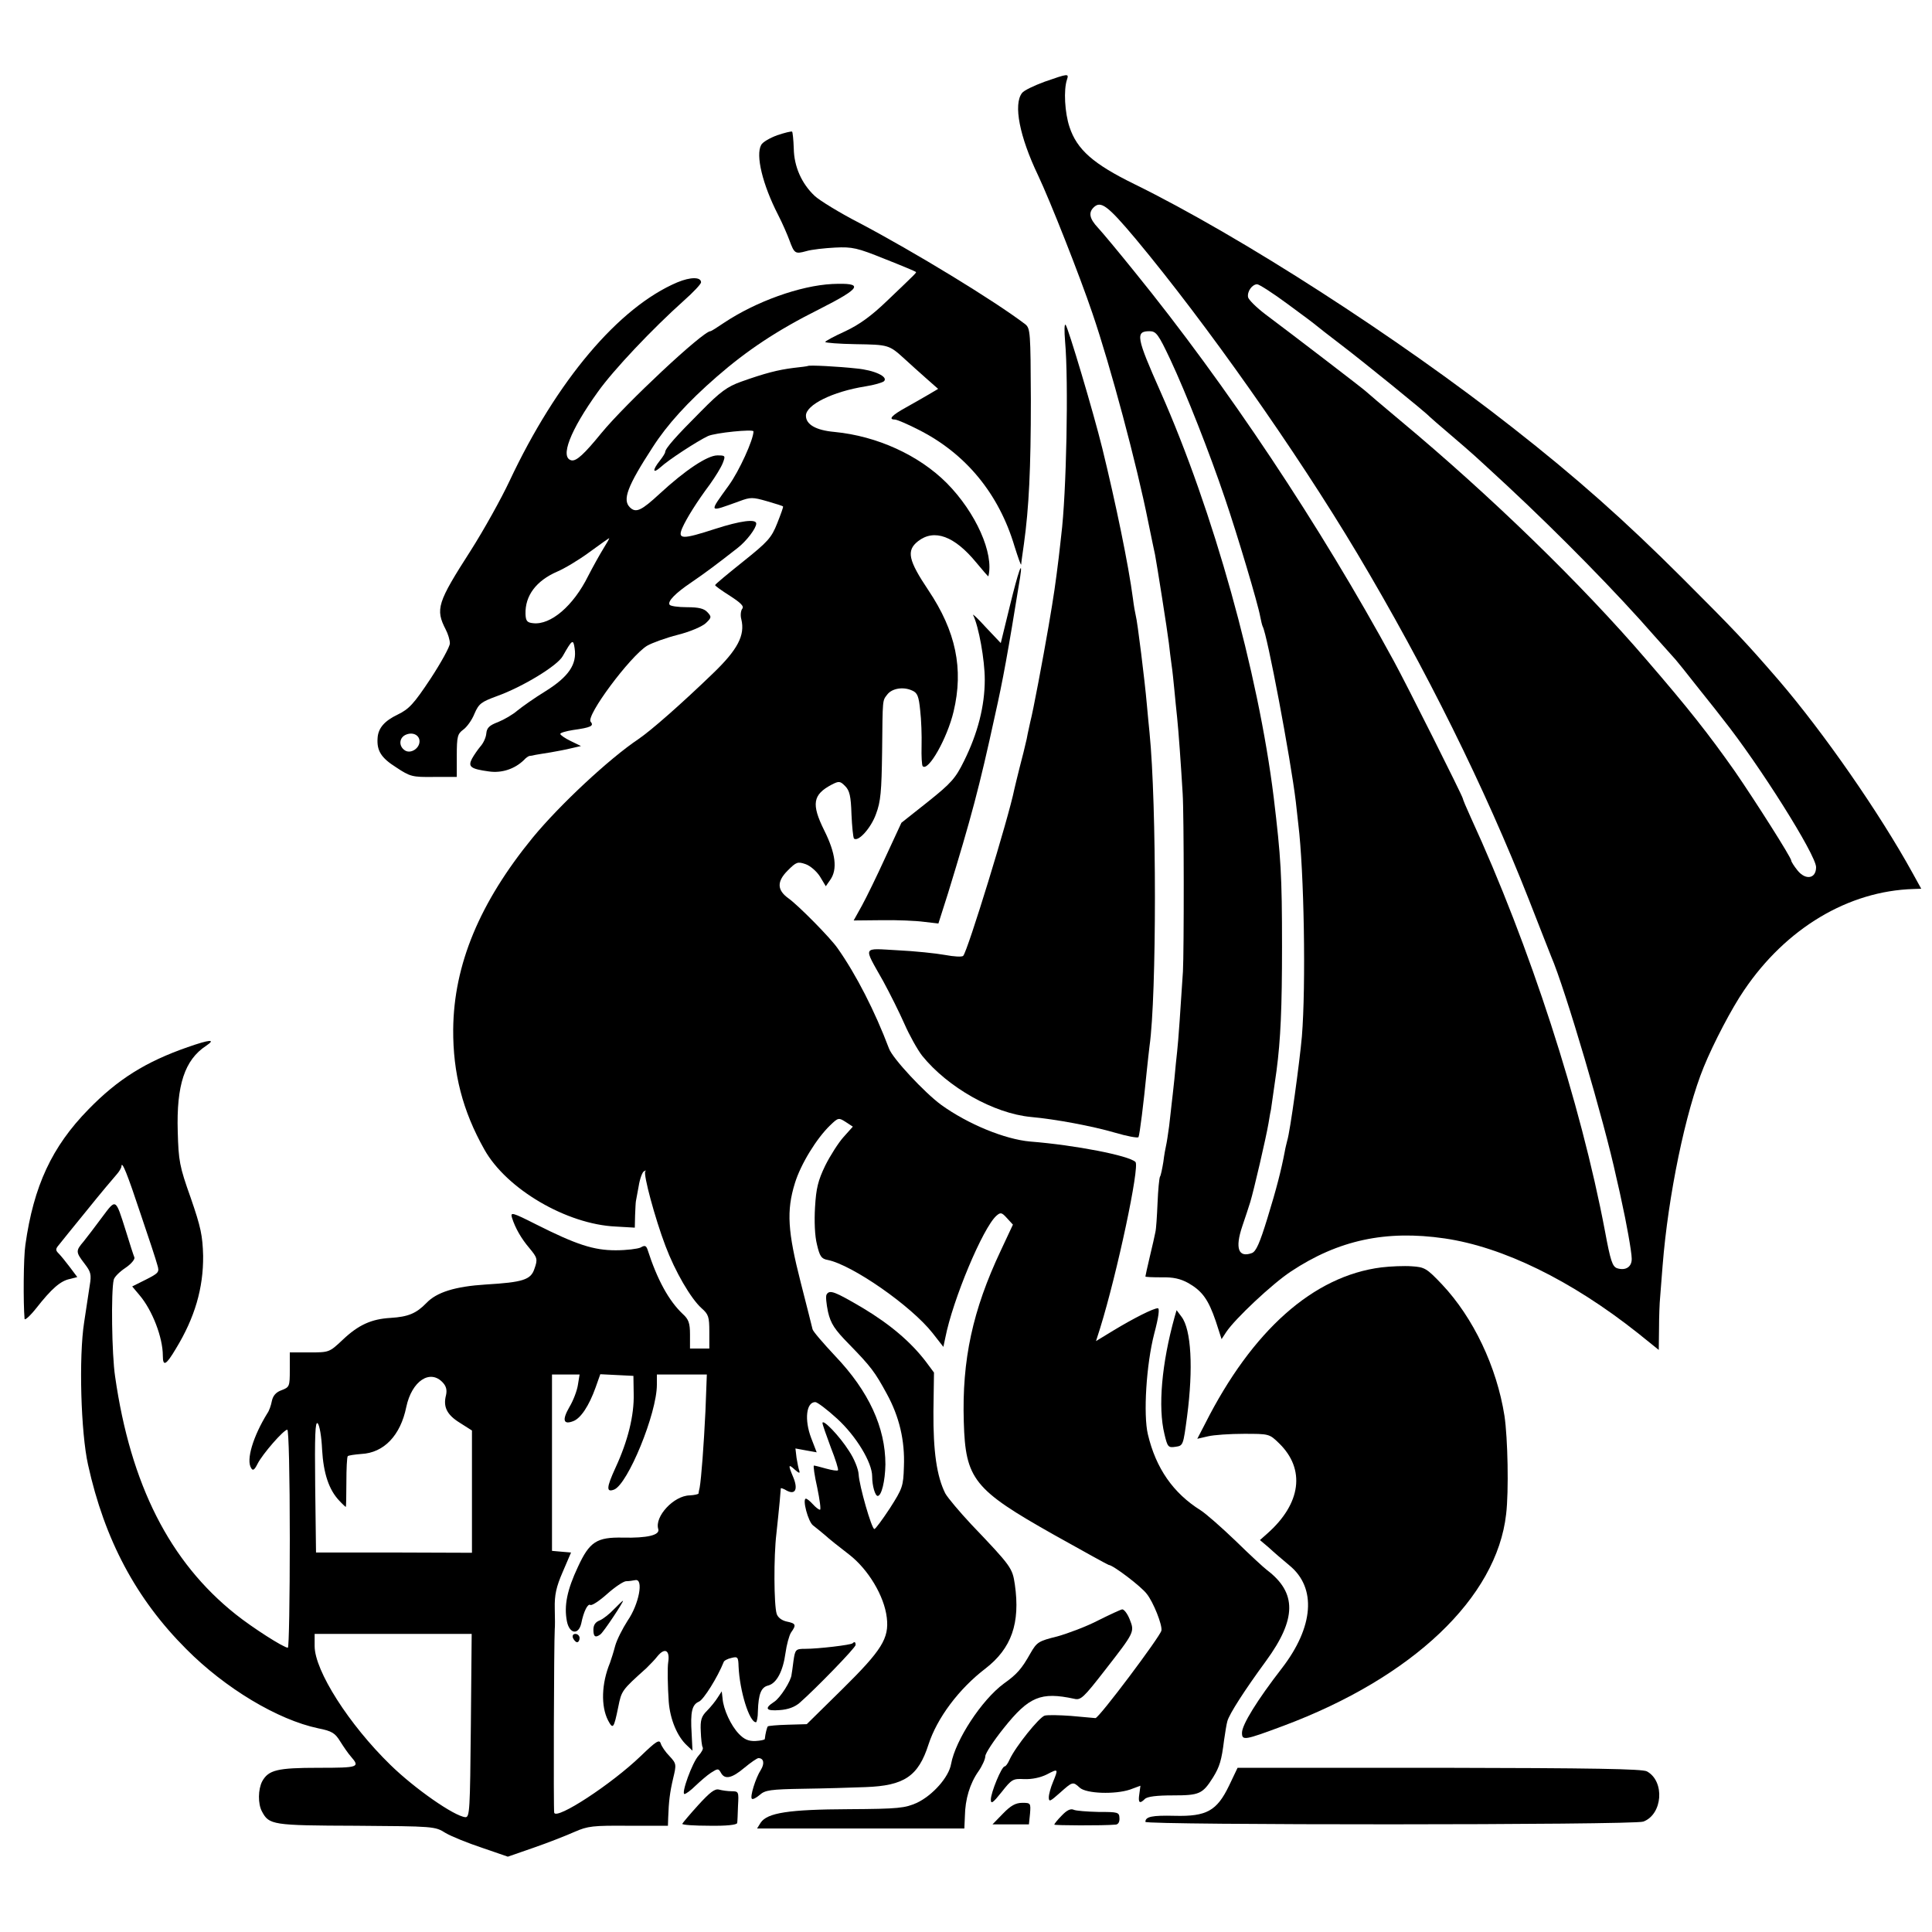 <?xml version="1.0" standalone="no"?>
<!DOCTYPE svg PUBLIC "-//W3C//DTD SVG 20010904//EN"
 "http://www.w3.org/TR/2001/REC-SVG-20010904/DTD/svg10.dtd">
<svg version="1.0" xmlns="http://www.w3.org/2000/svg"
 width="700pt" height="700pt" viewBox="0 0 700 700"
 preserveAspectRatio="xMidYMid meet">
<g transform="translate(0,700) scale(0.1,-0.1)"
fill="#000000" stroke="none">
<path d="M3785 6704 c-38 -14 -76 -32 -82 -41 -32 -41 -9 -158 58 -298 44 -93
151 -364 197 -500 66 -193 161 -549 202 -755 12 -58 23 -112 25 -120 6 -31 45
-277 50 -320 3 -25 7 -61 10 -80 3 -19 7 -60 10 -90 3 -30 7 -75 10 -100 5
-47 14 -173 20 -275 5 -76 5 -571 1 -645 -8 -126 -17 -257 -21 -290 -2 -19 -7
-64 -10 -100 -4 -36 -8 -76 -10 -90 -1 -14 -6 -50 -9 -80 -4 -30 -9 -62 -11
-70 -2 -8 -7 -35 -10 -60 -4 -24 -9 -49 -12 -53 -3 -5 -7 -48 -9 -96 -2 -47
-5 -95 -8 -106 -2 -11 -11 -51 -20 -88 -9 -38 -16 -70 -16 -72 0 -2 26 -3 58
-3 43 1 69 -5 98 -21 50 -29 72 -59 99 -138 l21 -65 17 26 c32 48 166 174 234
219 172 114 344 151 557 120 212 -31 459 -152 699 -342 l77 -62 1 78 c0 43 2
94 4 113 1 19 6 71 9 115 20 253 83 558 149 719 35 86 102 214 146 278 152
225 378 360 614 367 l28 1 -32 58 c-119 216 -321 507 -484 697 -121 140 -160
181 -349 370 -209 209 -386 366 -616 546 -414 325 -983 692 -1370 882 -149 73
-208 125 -235 207 -17 51 -22 134 -9 172 7 22 5 22 -81 -8z m331 -571 c254
-305 578 -764 802 -1139 249 -418 462 -848 622 -1255 39 -101 76 -193 80 -204
51 -118 193 -600 236 -800 9 -38 18 -79 20 -90 15 -66 36 -181 36 -205 1 -30
-22 -45 -53 -35 -17 6 -24 27 -44 135 -88 465 -272 1033 -486 1498 -16 35 -29
66 -29 69 0 7 -206 418 -250 498 -267 491 -606 1000 -939 1410 -58 72 -118
144 -133 160 -30 32 -35 54 -16 73 26 26 50 9 154 -115z m550 -235 c55 -40
101 -75 104 -78 3 -3 43 -34 90 -70 75 -57 307 -245 320 -260 3 -3 36 -32 75
-65 91 -78 76 -65 206 -185 192 -179 399 -390 534 -545 39 -44 73 -82 76 -85
3 -3 41 -50 84 -105 44 -55 83 -104 87 -110 133 -167 338 -493 338 -537 0 -42
-38 -48 -67 -12 -13 16 -23 32 -23 36 0 11 -131 217 -204 323 -95 135 -169
229 -321 405 -235 274 -566 595 -890 865 -66 55 -122 103 -125 106 -5 6 -270
209 -365 280 -33 25 -61 53 -63 62 -4 21 15 47 33 47 7 0 57 -32 111 -72z
m-426 -200 c58 -124 143 -340 198 -503 45 -132 120 -383 128 -429 3 -16 7 -32
9 -36 16 -27 101 -477 120 -635 3 -27 7 -64 9 -81 21 -171 28 -585 13 -769 -8
-92 -43 -347 -53 -377 -2 -9 -7 -27 -9 -40 -13 -68 -30 -135 -63 -242 -28 -91
-41 -120 -56 -126 -49 -18 -62 17 -35 97 11 32 24 72 29 88 13 43 57 232 66
285 4 25 8 47 9 50 1 5 16 111 20 140 15 113 20 229 20 450 0 260 -4 323 -30
540 -56 454 -219 1039 -410 1470 -88 198 -92 220 -40 220 24 0 32 -11 75 -102z"/>
<path d="M2816 6510 c-27 -10 -53 -25 -58 -35 -21 -37 5 -144 61 -253 16 -31
34 -73 41 -92 18 -49 21 -51 61 -40 20 6 67 11 105 13 62 3 80 -1 179 -41 61
-24 111 -45 113 -47 3 -3 6 0 -104 -105 -56 -54 -100 -86 -151 -110 -40 -18
-73 -36 -73 -39 0 -3 49 -7 110 -8 119 -2 121 -2 177 -53 21 -19 57 -52 80
-72 l42 -37 -32 -19 c-18 -11 -56 -32 -84 -48 -51 -28 -66 -44 -41 -44 7 0 45
-16 84 -36 172 -86 293 -232 350 -424 13 -41 23 -70 24 -65 0 6 5 39 10 75 18
130 25 270 25 522 -1 244 -2 258 -20 273 -113 86 -402 262 -601 367 -72 37
-145 82 -162 98 -48 45 -75 107 -76 172 -1 31 -4 59 -6 61 -3 2 -27 -4 -54
-13z"/>
<path d="M2454 5977 c-212 -90 -437 -356 -608 -720 -30 -64 -93 -177 -140
-251 -122 -190 -129 -213 -91 -287 8 -15 15 -38 15 -50 0 -12 -32 -70 -70
-128 -61 -92 -78 -110 -119 -130 -48 -23 -71 -49 -73 -86 -3 -45 13 -71 67
-105 51 -34 59 -36 137 -35 l83 0 0 77 c0 70 3 79 23 94 13 9 32 35 41 58 16
37 25 43 82 64 92 33 219 110 238 145 34 60 38 63 43 28 9 -58 -22 -103 -105
-155 -41 -25 -87 -58 -103 -71 -16 -14 -47 -32 -69 -41 -32 -12 -41 -21 -43
-41 -1 -15 -11 -36 -21 -47 -10 -12 -24 -32 -31 -45 -15 -29 -5 -37 61 -46 47
-7 94 9 127 41 7 8 16 14 20 15 4 0 14 2 22 4 8 1 33 6 55 9 22 4 56 10 75 15
l35 8 -37 18 c-21 10 -38 22 -38 26 0 4 21 10 46 14 65 9 77 15 64 30 -18 21
142 236 204 275 19 11 69 29 112 40 44 11 88 30 101 42 21 20 22 23 6 40 -12
13 -31 18 -74 18 -32 0 -60 4 -63 9 -8 12 21 42 79 81 50 34 94 67 168 125 32
25 67 71 67 88 0 18 -58 10 -148 -19 -120 -39 -138 -39 -120 3 16 36 53 95
100 158 20 28 41 62 47 78 10 26 9 27 -20 27 -36 0 -117 -54 -209 -139 -66
-61 -86 -71 -108 -49 -27 27 -10 75 83 218 52 81 126 163 233 256 108 94 217
167 369 243 156 79 165 97 48 92 -116 -6 -275 -63 -391 -140 -25 -17 -47 -31
-50 -31 -27 0 -307 -262 -395 -369 -62 -76 -90 -102 -108 -99 -44 9 -5 109 95
248 56 79 198 229 312 331 34 30 62 60 62 66 0 20 -38 20 -86 0z m-268 -965
c-13 -21 -38 -66 -55 -99 -54 -109 -136 -178 -199 -171 -22 2 -27 8 -28 33 -2
67 39 121 115 154 26 11 78 42 116 70 38 28 71 51 72 51 2 0 -8 -17 -21 -38z
m-666 -698 c0 -25 -30 -45 -51 -34 -26 15 -24 49 4 59 24 9 47 -3 47 -25z"/>
<path d="M3859 5763 c13 -143 5 -553 -14 -703 -1 -14 -6 -50 -9 -80 -12 -97
-17 -133 -37 -250 -20 -116 -56 -308 -66 -345 -2 -11 -9 -39 -13 -62 -5 -23
-17 -71 -26 -105 -9 -35 -17 -70 -19 -78 -20 -101 -169 -586 -185 -603 -4 -5
-34 -3 -66 3 -33 6 -110 14 -172 17 -130 7 -125 18 -52 -112 24 -44 59 -114
77 -155 18 -41 47 -93 64 -115 93 -115 259 -209 394 -222 89 -8 223 -33 305
-57 44 -13 82 -20 85 -16 4 7 19 126 30 240 4 36 8 76 10 90 26 183 26 876 0
1135 -2 22 -7 69 -10 105 -7 81 -34 300 -40 320 -2 8 -7 35 -10 60 -16 123
-63 349 -111 545 -33 134 -124 438 -133 448 -5 5 -5 -22 -2 -60z"/>
<path d="M2927 5674 c-1 -1 -24 -4 -52 -7 -56 -7 -103 -19 -190 -50 -50 -18
-75 -36 -145 -107 -90 -90 -130 -135 -130 -148 0 -4 -9 -18 -20 -32 -27 -34
-25 -48 3 -23 29 27 134 95 172 113 26 12 165 26 165 17 0 -30 -52 -144 -89
-195 -74 -103 -76 -99 38 -58 40 15 48 15 100 0 31 -9 57 -17 58 -19 2 -1 -8
-28 -21 -61 -21 -53 -34 -67 -124 -139 -55 -44 -101 -82 -101 -85 0 -3 24 -20
54 -39 40 -26 52 -38 44 -47 -5 -7 -7 -24 -3 -38 14 -58 -13 -110 -105 -198
-112 -108 -221 -204 -268 -236 -106 -71 -285 -238 -383 -357 -192 -235 -286
-460 -288 -695 -1 -158 34 -295 113 -435 80 -143 298 -271 476 -279 l69 -4 1
44 c1 24 2 47 3 52 1 4 5 28 10 54 4 26 13 51 19 54 7 4 9 4 5 0 -8 -10 35
-170 73 -270 35 -93 92 -191 131 -226 25 -22 28 -31 28 -85 l0 -61 -35 0 -35
0 0 51 c0 41 -5 55 -26 74 -51 48 -93 125 -128 234 -5 14 -10 16 -25 7 -11 -5
-51 -10 -90 -10 -80 0 -142 20 -289 94 -87 44 -93 45 -87 24 12 -38 34 -76 63
-110 29 -35 31 -40 18 -76 -13 -39 -42 -48 -176 -56 -111 -7 -178 -28 -215
-67 -37 -38 -66 -50 -130 -54 -69 -4 -116 -25 -173 -79 -49 -46 -49 -46 -121
-46 l-71 0 0 -63 c0 -60 -1 -63 -30 -74 -20 -7 -31 -20 -35 -39 -3 -16 -10
-36 -16 -44 -52 -84 -78 -170 -59 -199 6 -11 12 -7 23 15 18 36 95 124 108
124 5 0 9 -163 9 -395 0 -217 -3 -395 -7 -395 -15 0 -129 73 -189 121 -239
190 -381 470 -437 862 -12 80 -15 308 -5 350 2 10 21 29 42 43 21 14 35 31 33
38 -3 7 -17 50 -31 96 -38 120 -35 118 -86 50 -25 -34 -55 -73 -67 -88 -29
-34 -29 -38 3 -80 23 -30 26 -39 19 -80 -4 -26 -13 -85 -20 -132 -20 -127 -12
-401 14 -517 60 -272 174 -486 356 -668 141 -142 331 -256 478 -287 50 -10 61
-17 80 -48 12 -19 29 -44 39 -55 33 -38 27 -40 -118 -40 -150 0 -181 -8 -204
-49 -15 -29 -16 -81 -1 -109 26 -49 37 -51 341 -52 281 -2 286 -2 324 -26 22
-13 82 -37 133 -54 l93 -32 95 33 c52 18 118 44 147 57 48 21 66 23 196 22
l142 0 1 30 c2 58 6 91 18 142 12 50 12 53 -13 80 -15 15 -29 36 -32 46 -5 16
-17 8 -72 -45 -107 -103 -305 -232 -314 -206 -3 10 -1 617 2 666 1 6 1 40 0
75 -1 48 5 77 29 132 l30 70 -35 3 -34 3 0 320 0 319 50 0 50 0 -6 -37 c-3
-21 -17 -58 -31 -81 -27 -47 -22 -65 14 -51 27 10 57 55 81 122 l17 48 60 -3
60 -3 1 -65 c2 -78 -21 -171 -66 -268 -33 -72 -34 -90 -5 -79 50 20 155 276
155 380 l0 37 91 0 90 0 -5 -132 c-6 -125 -15 -244 -21 -278 -2 -8 -4 -18 -4
-21 -1 -3 -15 -6 -32 -7 -58 -1 -128 -77 -114 -122 7 -22 -40 -33 -128 -31
-95 2 -121 -15 -163 -106 -39 -83 -51 -140 -40 -197 9 -46 42 -51 52 -8 9 45
24 73 33 67 6 -3 33 15 61 40 28 25 58 45 68 46 9 0 25 2 34 4 31 6 13 -88
-28 -147 -18 -28 -39 -69 -45 -91 -6 -23 -15 -51 -19 -62 -31 -75 -33 -157 -7
-208 18 -34 21 -30 37 48 12 60 13 61 102 141 12 12 31 31 40 43 27 33 46 22
39 -22 -3 -18 -2 -86 2 -143 5 -64 31 -126 66 -158 l20 -19 -3 61 c-5 80 1
106 27 117 17 8 67 88 89 143 1 5 14 12 28 15 23 6 25 3 26 -31 4 -89 39 -202
63 -202 3 0 7 18 7 40 2 63 12 87 37 93 31 8 54 52 63 118 4 29 13 63 20 74
20 28 18 33 -16 40 -18 4 -32 15 -36 28 -10 32 -11 207 -1 290 4 40 10 92 12
117 2 25 4 46 4 48 1 1 11 -2 22 -9 31 -16 41 6 23 49 -19 45 -18 49 6 27 15
-13 19 -14 16 -4 -3 8 -7 29 -10 47 l-4 34 38 -7 39 -7 -20 52 c-25 66 -18
130 15 130 7 0 43 -27 79 -60 69 -63 127 -159 127 -209 0 -35 11 -71 20 -71
14 0 27 54 28 114 0 134 -60 265 -182 393 -44 47 -81 90 -82 97 -1 6 -21 83
-43 170 -47 184 -52 259 -21 359 21 69 79 163 128 210 29 28 31 28 56 12 l26
-17 -34 -38 c-18 -20 -48 -67 -66 -103 -26 -54 -33 -82 -37 -151 -3 -50 -1
-104 7 -135 10 -43 16 -52 39 -56 89 -18 302 -166 380 -265 l39 -50 7 33 c27
138 136 398 185 442 15 13 19 13 38 -8 l22 -24 -44 -94 c-102 -216 -141 -396
-134 -621 6 -208 36 -245 327 -409 107 -60 196 -109 198 -109 15 0 118 -78
138 -105 24 -30 57 -113 53 -133 -5 -22 -226 -317 -239 -317 -8 1 -48 4 -89 8
-42 3 -84 4 -95 1 -20 -6 -106 -113 -127 -159 -6 -14 -14 -25 -18 -25 -11 0
-50 -95 -50 -120 0 -18 8 -12 39 27 37 47 41 49 82 47 27 -1 58 5 82 17 42 22
42 21 22 -28 -8 -19 -15 -44 -15 -55 0 -18 5 -15 40 16 46 41 47 42 72 19 24
-22 128 -25 182 -7 l38 14 -4 -30 c-5 -32 1 -37 20 -18 9 9 44 13 101 13 97 0
108 5 146 65 24 39 31 62 40 135 4 28 9 59 12 69 7 26 63 113 140 218 111 152
112 247 4 329 -12 9 -63 56 -114 106 -51 49 -108 99 -127 111 -99 62 -162 152
-191 275 -17 71 -6 253 23 365 16 60 20 92 13 92 -16 0 -87 -36 -160 -80 l-64
-39 15 47 c62 200 144 586 128 602 -23 23 -217 61 -381 74 -92 8 -226 63 -323
133 -60 44 -176 168 -189 204 -51 135 -119 268 -186 363 -26 38 -143 156 -178
181 -42 30 -43 61 -3 101 31 31 36 33 65 23 17 -6 40 -26 52 -45 l21 -35 16
23 c27 38 20 96 -22 180 -47 95 -41 129 27 165 27 14 31 13 49 -5 16 -16 21
-36 23 -102 2 -45 6 -84 9 -88 15 -14 62 38 80 89 17 45 20 82 22 224 2 199 1
185 19 209 17 22 58 29 90 14 19 -8 24 -21 29 -72 4 -33 6 -91 5 -129 -1 -37
1 -70 4 -73 20 -21 89 101 112 198 37 155 8 291 -91 439 -73 109 -81 144 -38
178 59 46 132 19 211 -77 24 -29 43 -51 44 -50 21 82 -45 231 -151 338 -101
101 -252 170 -406 185 -68 6 -104 27 -104 59 0 39 96 87 215 106 32 5 63 14
68 19 16 16 -35 40 -100 46 -63 7 -172 13 -176 9z m-1322 -3684 c12 -13 15
-27 11 -45 -11 -42 3 -71 50 -100 l44 -28 0 -221 0 -222 -282 1 -283 0 -3 240
c-2 183 0 237 9 228 7 -7 14 -49 16 -95 5 -87 25 -146 62 -185 12 -13 23 -23
24 -23 1 0 2 40 2 89 0 49 2 92 5 95 3 3 25 6 49 8 82 4 142 67 163 170 20 95
87 139 133 88z m101 -1242 c-3 -307 -4 -333 -20 -332 -41 4 -184 104 -271 189
-151 147 -275 342 -275 431 l0 44 285 0 284 0 -3 -332z"/>
<path d="M3659 4805 l-33 -135 -54 57 c-29 32 -50 52 -46 44 20 -40 42 -162
42 -233 0 -96 -25 -194 -75 -295 -31 -63 -46 -80 -131 -148 l-96 -76 -57 -123
c-31 -68 -70 -148 -86 -177 l-30 -54 101 1 c55 1 125 -2 154 -6 l52 -6 35 110
c84 274 113 382 170 644 29 129 46 222 91 500 11 72 -6 24 -37 -103z"/>
<path d="M680 3206 c-152 -53 -253 -116 -360 -226 -132 -135 -198 -277 -228
-490 -7 -45 -8 -211 -3 -268 0 -8 20 10 43 39 55 70 87 98 121 105 l27 7 -27
36 c-15 20 -33 42 -41 50 -11 11 -11 16 1 30 7 9 53 66 102 126 49 61 98 119
107 129 10 11 18 25 18 30 1 23 21 -26 70 -174 29 -85 56 -167 60 -183 8 -26
6 -29 -41 -53 l-50 -25 26 -31 c47 -55 85 -154 85 -220 0 -41 12 -34 47 25 69
113 100 220 99 337 -2 73 -8 103 -45 210 -41 115 -44 134 -47 240 -5 168 25
260 103 311 37 25 13 23 -67 -5z"/>
<path d="M5005 2408 c-246 -31 -468 -228 -639 -567 l-28 -54 39 9 c21 5 79 9
130 9 91 0 92 0 127 -34 97 -94 80 -219 -42 -327 l-27 -24 32 -27 c17 -16 51
-45 75 -65 99 -81 88 -223 -28 -373 -89 -115 -144 -204 -144 -233 0 -29 8 -28
150 25 468 175 773 464 807 767 10 83 6 276 -6 356 -28 178 -113 356 -226 476
-56 59 -63 63 -110 66 -27 2 -77 0 -110 -4z"/>
<path d="M2995 2310 c-4 -6 -1 -34 5 -63 10 -43 24 -64 76 -117 80 -82 94
-101 137 -180 45 -82 66 -169 62 -264 -2 -71 -5 -79 -51 -151 -27 -41 -52 -75
-56 -75 -10 0 -55 158 -57 198 -1 19 -16 57 -35 85 -34 54 -96 118 -96 101 0
-5 14 -45 30 -88 17 -43 29 -81 26 -83 -2 -3 -21 0 -43 6 -21 6 -41 11 -44 11
-3 0 2 -36 12 -80 9 -44 14 -80 10 -80 -5 0 -16 9 -26 20 -10 11 -21 20 -25
20 -14 0 8 -84 26 -97 9 -7 29 -23 43 -35 14 -13 53 -44 87 -70 70 -54 128
-151 137 -229 9 -75 -18 -118 -162 -260 l-128 -126 -69 -2 c-38 -1 -70 -4 -72
-6 -3 -3 -9 -26 -11 -46 -1 -3 -16 -6 -34 -7 -25 -1 -41 6 -60 26 -29 30 -56
89 -59 128 l-3 26 -15 -23 c-8 -13 -26 -35 -39 -48 -20 -20 -24 -34 -22 -74 1
-27 4 -54 7 -58 3 -5 -4 -18 -15 -30 -23 -25 -64 -139 -51 -139 5 0 23 13 40
30 17 16 42 38 56 47 25 16 27 16 36 0 14 -26 40 -20 85 18 23 19 46 35 51 35
19 0 23 -19 9 -42 -20 -31 -40 -98 -33 -105 3 -4 16 3 29 14 19 17 38 20 157
22 74 1 176 4 226 6 140 5 191 39 228 154 31 96 110 202 207 276 94 73 126
164 106 304 -9 60 -12 65 -158 218 -43 46 -85 96 -94 112 -31 62 -44 152 -43
297 l2 141 -29 39 c-54 71 -129 135 -229 195 -102 60 -120 67 -131 49z"/>
<path d="M4256 2229 c-47 -169 -61 -327 -37 -425 11 -47 14 -50 40 -46 28 4
28 5 42 110 23 175 15 315 -20 361 l-18 24 -7 -24z"/>
<path d="M2224 1169 c-16 -17 -39 -35 -51 -40 -16 -6 -23 -17 -23 -34 0 -25 7
-30 25 -17 11 7 87 122 82 122 -2 0 -16 -14 -33 -31z"/>
<path d="M3979 1129 c-42 -22 -109 -47 -148 -58 -68 -17 -74 -20 -98 -62 -31
-55 -48 -75 -96 -109 -80 -59 -175 -204 -191 -291 -8 -48 -67 -114 -124 -141
-43 -19 -65 -22 -247 -23 -217 -1 -295 -13 -319 -49 l-13 -21 376 0 375 0 2
45 c1 61 18 118 49 162 14 20 25 45 25 55 0 10 30 56 67 102 91 114 134 132
255 106 24 -6 34 4 111 103 109 140 108 139 90 185 -8 20 -20 36 -27 36 -6 -1
-45 -19 -87 -40z"/>
<path d="M2076 1065 c4 -8 10 -15 15 -15 5 0 9 7 9 15 0 8 -7 15 -15 15 -9 0
-12 -6 -9 -15z"/>
<path d="M3089 1046 c-6 -6 -124 -20 -171 -20 -35 0 -37 -2 -43 -43 -3 -24 -6
-46 -7 -50 -1 -22 -41 -85 -63 -99 -37 -24 -30 -34 20 -30 30 2 55 11 73 27
57 50 202 199 202 209 0 11 -4 13 -11 6z"/>
<path d="M4453 530 c-44 -91 -81 -112 -197 -109 -82 2 -106 -3 -106 -22 0 -12
1770 -12 1804 1 70 26 79 146 13 182 -17 9 -194 12 -753 13 l-730 0 -31 -65z"/>
<path d="M2530 460 c-30 -33 -56 -64 -58 -68 -1 -4 43 -7 98 -7 62 -1 100 3
101 10 1 5 2 34 3 63 3 50 2 52 -23 52 -14 0 -35 3 -46 6 -15 4 -33 -10 -75
-56z"/>
<path d="M3634 429 l-38 -39 66 0 66 0 4 39 c3 38 2 39 -28 39 -24 0 -42 -10
-70 -39z"/>
<path d="M3847 422 c-15 -15 -27 -30 -27 -33 0 -3 176 -4 221 0 10 0 16 9 15
24 -1 21 -5 22 -76 22 -41 1 -82 4 -90 8 -11 5 -25 -2 -43 -21z"/>
</g>
</svg>
